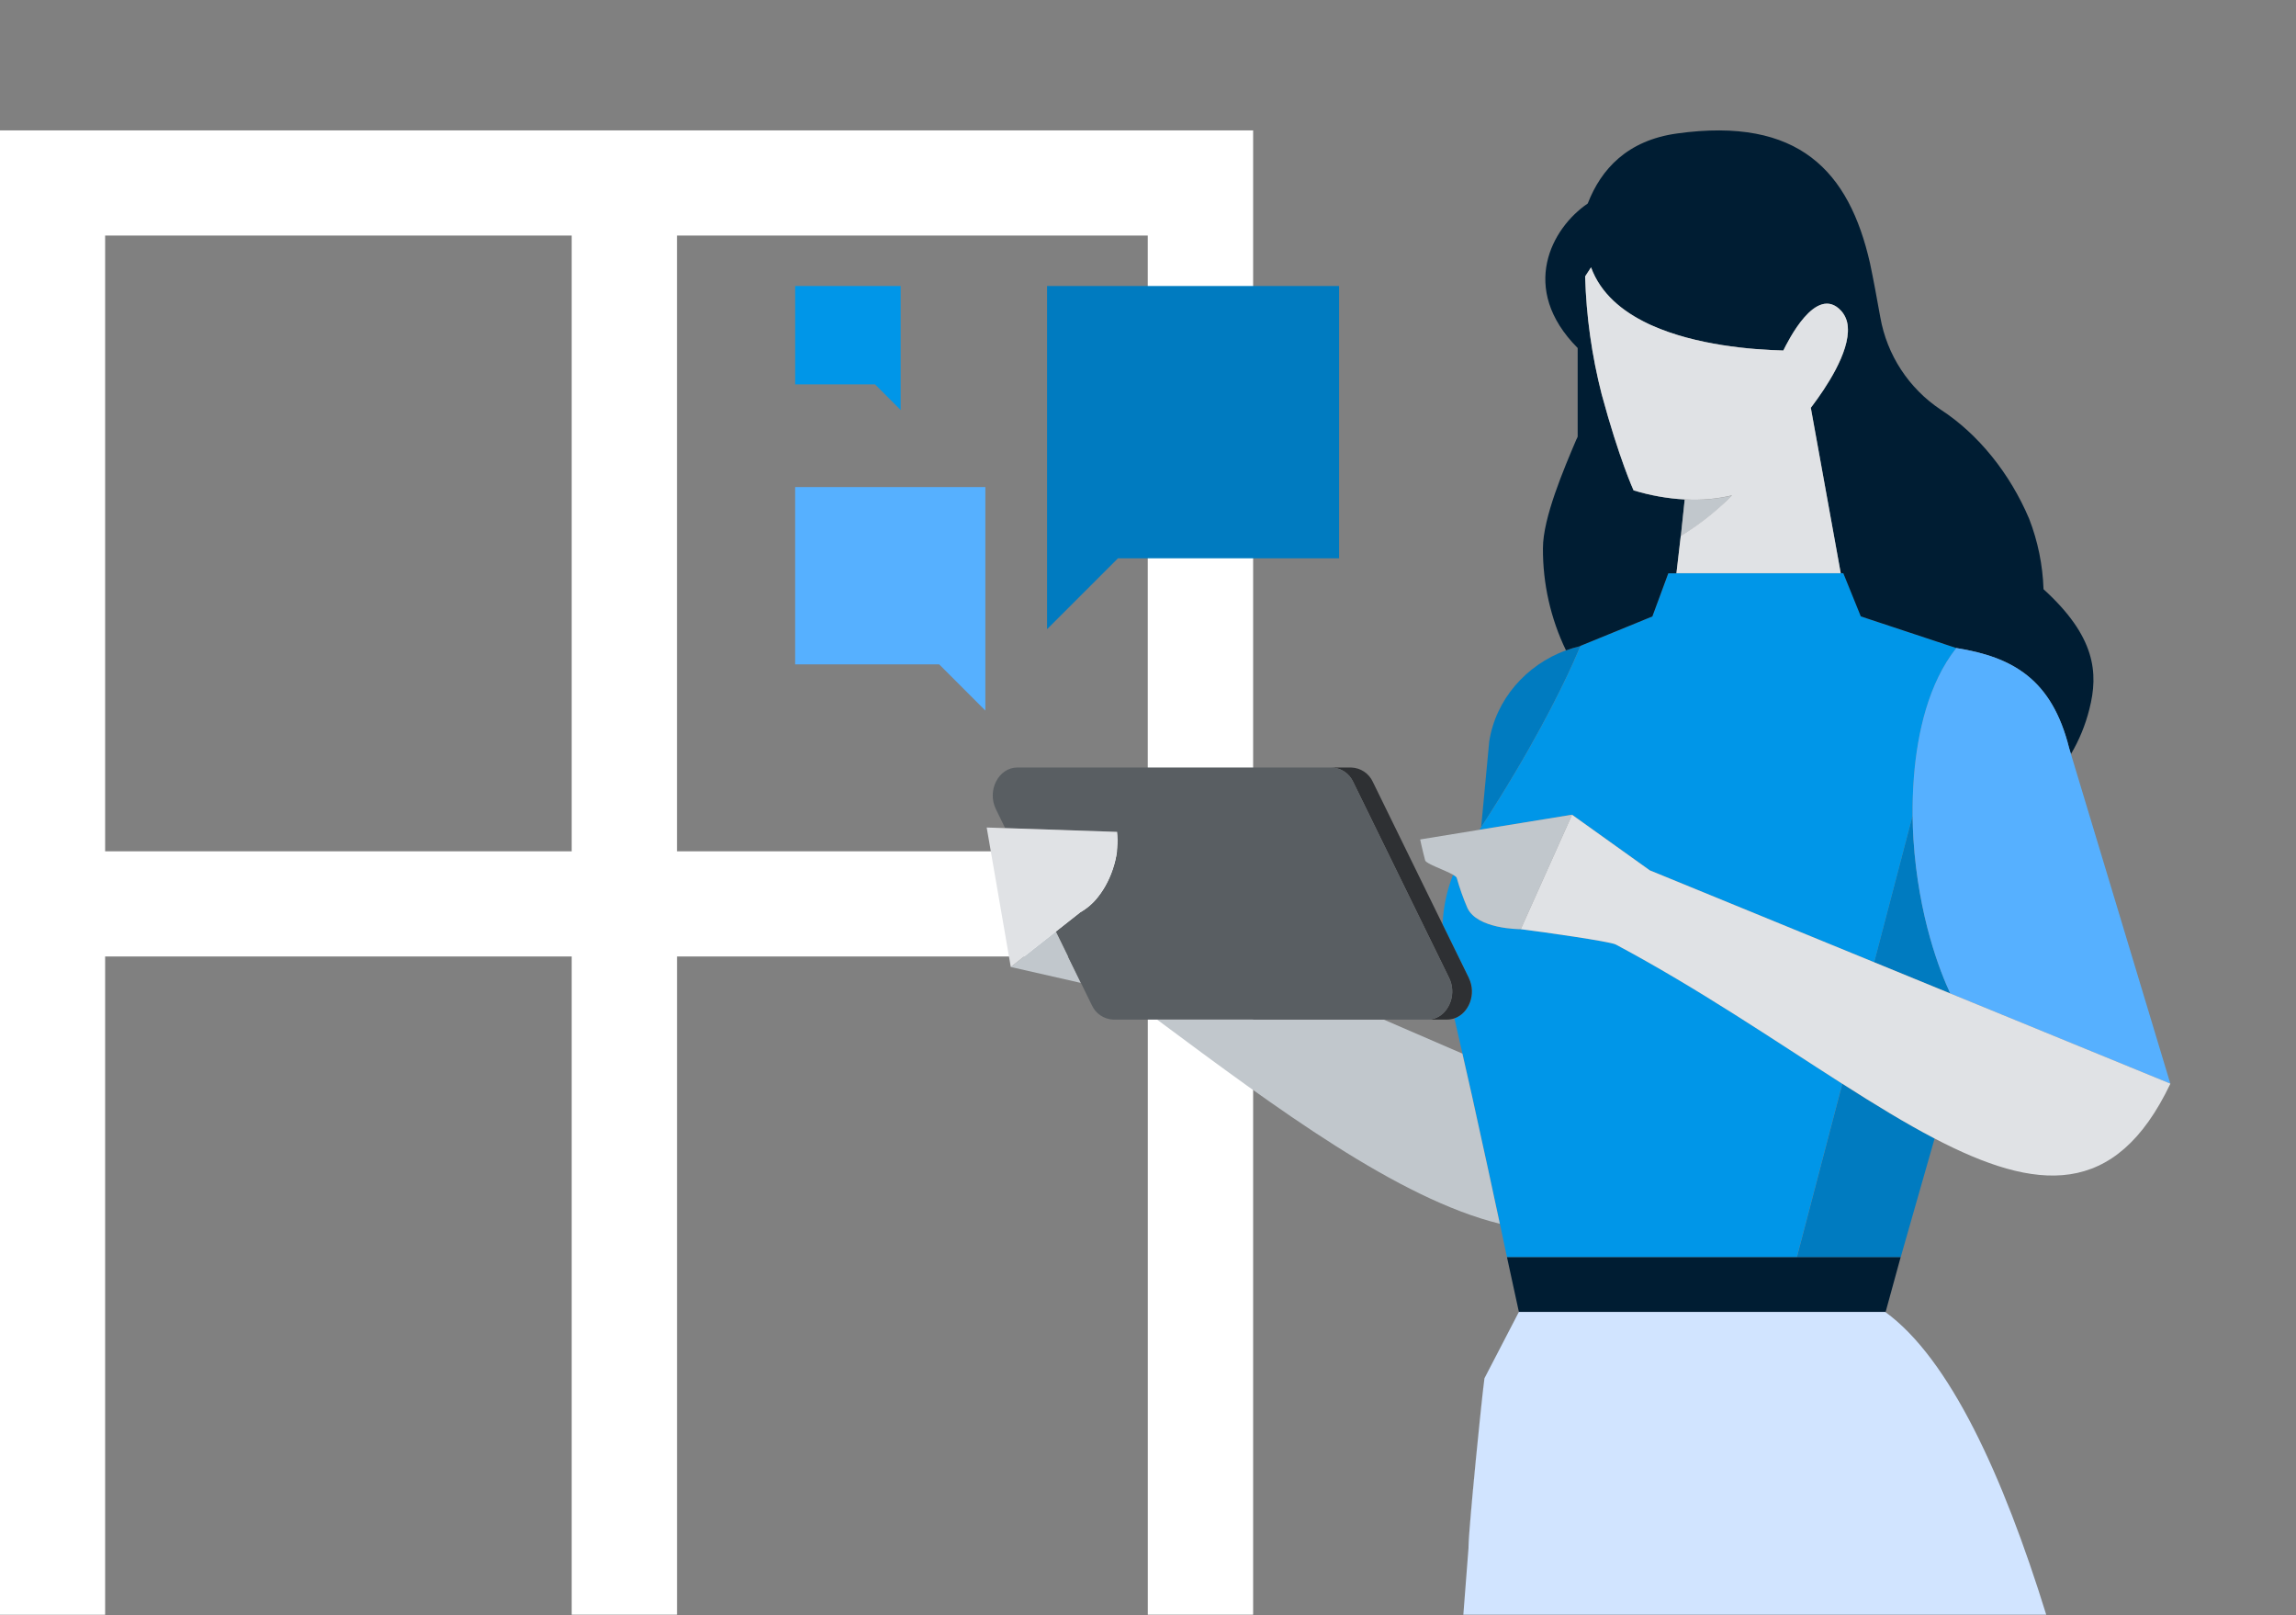 <svg width="546" height="384" viewBox="0 0 546 384" fill="none" xmlns="http://www.w3.org/2000/svg">
    <rect x="0" y="0" width="546" height="384" fill="#808080" stroke="none"/>
    <path fill-rule="evenodd" clip-rule="evenodd"
        d="M135.953 227.39H25V383.89H0V227.39V202.39V56V54.89V31H298V383.87H272.953V227.39H161V383.87H135.953V227.39ZM25 202.39H135.953V56H25V202.39ZM160.99 202.39H272.943V56H160.99V202.39Z"
        fill="white" />
    <path d="M189.09 115.79V157.95H223.34L234.32 168.93V157.95V115.79H189.09Z" fill="#56B0FF" />
    <path d="M189.09 68V91.38H208.09L214.18 97.47V91.38V68H189.09Z" fill="#0096E8" />
    <path d="M318.44 68V132.73H265.86L249 149.58V132.73V68H318.44Z" fill="#007BC0" />
    <path
        d="M353.02 327.52C352.5 330.99 349.2 363.89 349.23 367.73C349.27 364.63 350.79 348.6 351.91 337.7C352.43 332.61 352.86 328.61 353.02 327.52Z"
        fill="#EFF1F2" />
    <path
        d="M354.13 176.44L352.23 196.63C364.25 178.16 371.08 164.26 374.04 157.7C375.12 155.31 375.69 153.89 375.81 153.59C374.65 153.86 373.51 154.2 372.39 154.61C362.91 158.09 355.64 166.32 354.12 176.43L354.13 176.44Z"
        fill="#007BC0" />
    <path
        d="M427.3 298.9H451.99L460.06 270.66C453.18 267.07 445.87 262.59 438.12 257.65L427.31 298.9H427.3Z"
        fill="#007BC0" />
    <path
        d="M455.03 199.491C454.92 197.801 454.85 195.901 454.83 193.851L445.68 228.761L463.79 236.181C461.41 231.071 456.22 218.061 455.03 199.481V199.491Z"
        fill="#007BC0" />
    <path
        d="M384.24 224.54C382.83 223.8 366.4 221.49 361.64 220.9C361.24 220.9 351.28 220.87 348.95 215.84C347.95 213.52 347.11 211.13 346.42 208.7C346.35 208.48 346.02 208.23 345.54 207.96C344.06 211.72 343.22 215.71 343.05 219.75L349.3 232.5C351.17 236.36 349.3 240.94 345.87 242.1C346.5 244.86 347.14 247.66 347.78 250.49C348.53 253.79 349.28 257.12 350.04 260.45C352.81 272.97 355.18 283.95 356.68 290.93C357.75 295.93 358.37 298.89 358.37 298.89H427.29L438.1 257.64H438.08C421.97 247.35 404.01 235.08 384.24 224.53V224.54Z"
        fill="#0096E8" />
    <path
        d="M438.37 136.29H396.73L392.94 146.55L378.59 152.42L375.84 153.54L375.82 153.6C375.7 153.89 375.13 155.31 374.05 157.71C371.09 164.26 364.26 178.17 352.24 196.64C352.15 196.78 352.07 196.91 351.98 197.04L351.83 197.27L373.84 193.69H373.86L392.36 206.92L445.65 228.75L445.69 228.77L454.84 193.86V193.63C454.82 190.84 454.9 187.8 455.16 184.62C455.99 174.21 458.62 162.43 465.24 154.07C464.27 153.77 442.56 146.56 442.56 146.56L438.4 136.3L438.37 136.29Z"
        fill="#0096E8" />
    <path
        d="M485.96 140.06C485.77 134.33 484.61 128.67 482.54 123.33C477.93 112.47 470.42 103.18 461.5 97.38C453.92 92.33 448.74 84.41 447.15 75.45C446.33 70.84 445.44 66.08 444.7 62.59C439.72 40.66 427.75 27.72 398.82 31.73C386.92 33.37 380.75 40.28 377.63 48.24C377.63 48.31 377.56 48.31 377.56 48.39C369.01 54.19 361.13 68.61 375.18 82.74V103.78C375.11 104.02 375.01 104.24 374.88 104.45C371.91 111.44 366.92 123.11 366.92 130.32C366.87 138.73 368.74 147.04 372.4 154.62C373.52 154.21 374.66 153.87 375.82 153.6L375.84 153.54L378.59 152.42L392.94 146.55L396.73 136.29H398.67C399 133.5 399.35 130.49 399.7 127.44C400 124.48 400.33 121.56 400.62 118.74H400.59C396.48 118.51 392.41 117.79 388.47 116.58C388.47 116.58 385.05 109.14 380.89 93.75C378.54 84.58 377.22 75.18 376.95 65.72L378.36 63.56C380.61 69.75 385.73 74.02 391.92 76.96C392.04 77.02 392.17 77.08 392.29 77.14C392.46 77.22 392.64 77.29 392.81 77.37C403.29 82.05 416.5 83.12 424.09 83.32C425.02 81.47 431.83 67.37 437.84 73.9C438.79 74.97 439.34 76.32 439.42 77.74C439.92 83.81 434.07 92.39 430.98 96.48L430.62 96.95L437.74 136.28H438.35L442.51 146.54C442.51 146.54 464.22 153.75 465.19 154.05C478.65 156.21 487.94 161.49 492.03 177.84L492.47 179.3C494.44 175.96 495.92 172.36 496.86 168.6C499.09 159.9 498.28 151.27 485.93 140.05L485.96 140.06Z"
        fill="#001D33" />
    <path d="M358.37 298.89L361.2 311.9H448.34H448.41L451.98 298.89H427.3H358.37Z" fill="#001D33" />
    <path
        d="M492.5 179.31L492.06 177.85C487.97 161.49 478.68 156.21 465.22 154.06C458.6 162.42 455.97 174.2 455.14 184.61C454.89 187.79 454.8 190.84 454.82 193.62V193.85C454.84 195.89 454.92 197.79 455.02 199.49C456.21 218.06 461.39 231.07 463.78 236.19L469.25 238.43L516.12 257.63L492.5 179.32V179.31Z"
        fill="#56B0FF" />
    <path d="M516.13 257.66L516.11 257.69H516.14L516.13 257.66Z" fill="#56B0FF" />
    <path
        d="M400.86 118.75C400.79 118.75 400.71 118.75 400.64 118.75C400.34 121.56 400.02 124.49 399.72 127.45C399.77 127.42 399.83 127.38 399.88 127.35C403.31 125.24 406.53 122.81 409.51 120.1C410.32 119.34 411.12 118.57 411.91 117.79C408.3 118.65 404.58 118.97 400.87 118.76L400.86 118.75Z"
        fill="#C1C7CC" />
    <path d="M240.37 229.89L257.04 233.68L251.06 221.47L240.37 229.89Z" fill="#C1C7CC" />
    <path
        d="M347.78 250.49C341.6 247.81 335.28 245.07 329.05 242.39H275.15C303.73 263.65 332.55 284.99 356.67 290.94C355.18 283.96 352.81 272.98 350.03 260.46C349.27 257.12 348.52 253.79 347.77 250.5L347.78 250.49Z"
        fill="#C1C7CC" />
    <path
        d="M345.54 207.96C346.01 208.23 346.34 208.49 346.42 208.7C347.11 211.13 347.95 213.52 348.95 215.84C351.28 220.87 361.24 220.9 361.64 220.9H361.66L373.85 193.7L373.83 193.69L351.82 197.27L337.72 199.57C337.72 199.57 338.17 201.73 338.91 204.55C339.15 205.38 343.61 206.84 345.54 207.96Z"
        fill="#C1C7CC" />
    <path
        d="M349.3 232.5L343.05 219.75L326.47 185.89C325.55 183.87 323.56 182.54 321.34 182.47H316.66C318.88 182.54 320.87 183.87 321.79 185.89L343.58 230.39L344.61 232.5C345.45 234.24 345.57 236.24 344.96 238.07C344.14 240.51 342.1 242.39 339.48 242.39H344.16C344.74 242.39 345.32 242.29 345.86 242.1C349.29 240.93 351.15 236.35 349.29 232.5H349.3Z"
        fill="#2E3033" />
    <path
        d="M344.62 232.5L343.59 230.39L321.8 185.88C320.88 183.86 318.89 182.53 316.67 182.46H241.95C237.49 182.46 234.66 187.89 236.82 192.35L239.04 196.89L265.67 197.78C266.33 202.48 264.61 208.87 261.11 213.24C259.96 214.72 258.53 215.96 256.9 216.89L251.08 221.48L257.06 233.69L259.65 238.98C260.57 241 262.56 242.33 264.78 242.4H339.5C342.12 242.4 344.16 240.53 344.98 238.08C345.6 236.25 345.47 234.25 344.63 232.51L344.62 232.5Z"
        fill="#595E62" />
    <path
        d="M388.48 116.58C392.42 117.78 396.49 118.51 400.6 118.74H400.63C400.7 118.74 400.78 118.74 400.85 118.74C404.56 118.95 408.28 118.62 411.89 117.76C411.11 118.56 410.3 119.32 409.48 120.07C406.5 122.78 403.28 125.21 399.85 127.32C399.8 127.35 399.74 127.39 399.69 127.42C399.34 130.47 398.99 133.48 398.66 136.27H437.74L430.62 96.94L430.98 96.47C434.06 92.38 439.91 83.81 439.42 77.73C439.34 76.31 438.79 74.95 437.84 73.89C431.84 67.37 425.02 81.46 424.09 83.31V83.33C416.5 83.15 403.29 82.06 392.81 77.36C392.64 77.29 392.46 77.21 392.29 77.13C392.17 77.07 392.04 77.01 391.92 76.95C385.73 74.01 380.61 69.74 378.36 63.55L376.95 65.71C377.22 75.17 378.54 84.57 380.89 93.74C385.05 109.13 388.47 116.57 388.47 116.57L388.48 116.58Z"
        fill="#E0E2E5" />
    <path
        d="M516.12 257.62L469.25 238.42L463.78 236.18L445.67 228.76L445.63 228.74L392.34 206.92L373.84 193.7L361.65 220.9H361.63C366.39 221.49 382.82 223.8 384.23 224.54C404 235.09 421.97 247.37 438.07 257.63H438.09C445.84 262.58 453.15 267.06 460.03 270.65C484.26 283.31 503.04 285.04 516.1 257.69L516.12 257.66V257.63L516.11 257.62H516.12Z"
        fill="#E0E2E5" />
    <path d="M373.84 193.68L373.83 193.69H373.84V193.68Z" fill="#E0E2E5" />
    <path
        d="M239.02 196.88L234.64 196.73L240.37 229.89L251.06 221.46L256.88 216.88C258.51 215.95 259.94 214.71 261.09 213.23C264.58 208.86 266.31 202.47 265.65 197.77L239.02 196.87V196.88Z"
        fill="#E0E2E5" />
    <path
        d="M486.6 383.87C476.33 350.73 463.62 323 448.33 311.91H361.19L353.01 327.67C352.85 328.75 352.42 332.68 351.9 337.71C350.78 348.61 349.25 364.64 349.22 367.74V367.98C349.21 368.07 348.75 374.03 347.99 383.88H486.59L486.6 383.87Z"
        fill="#D1E4FF" />
</svg>

